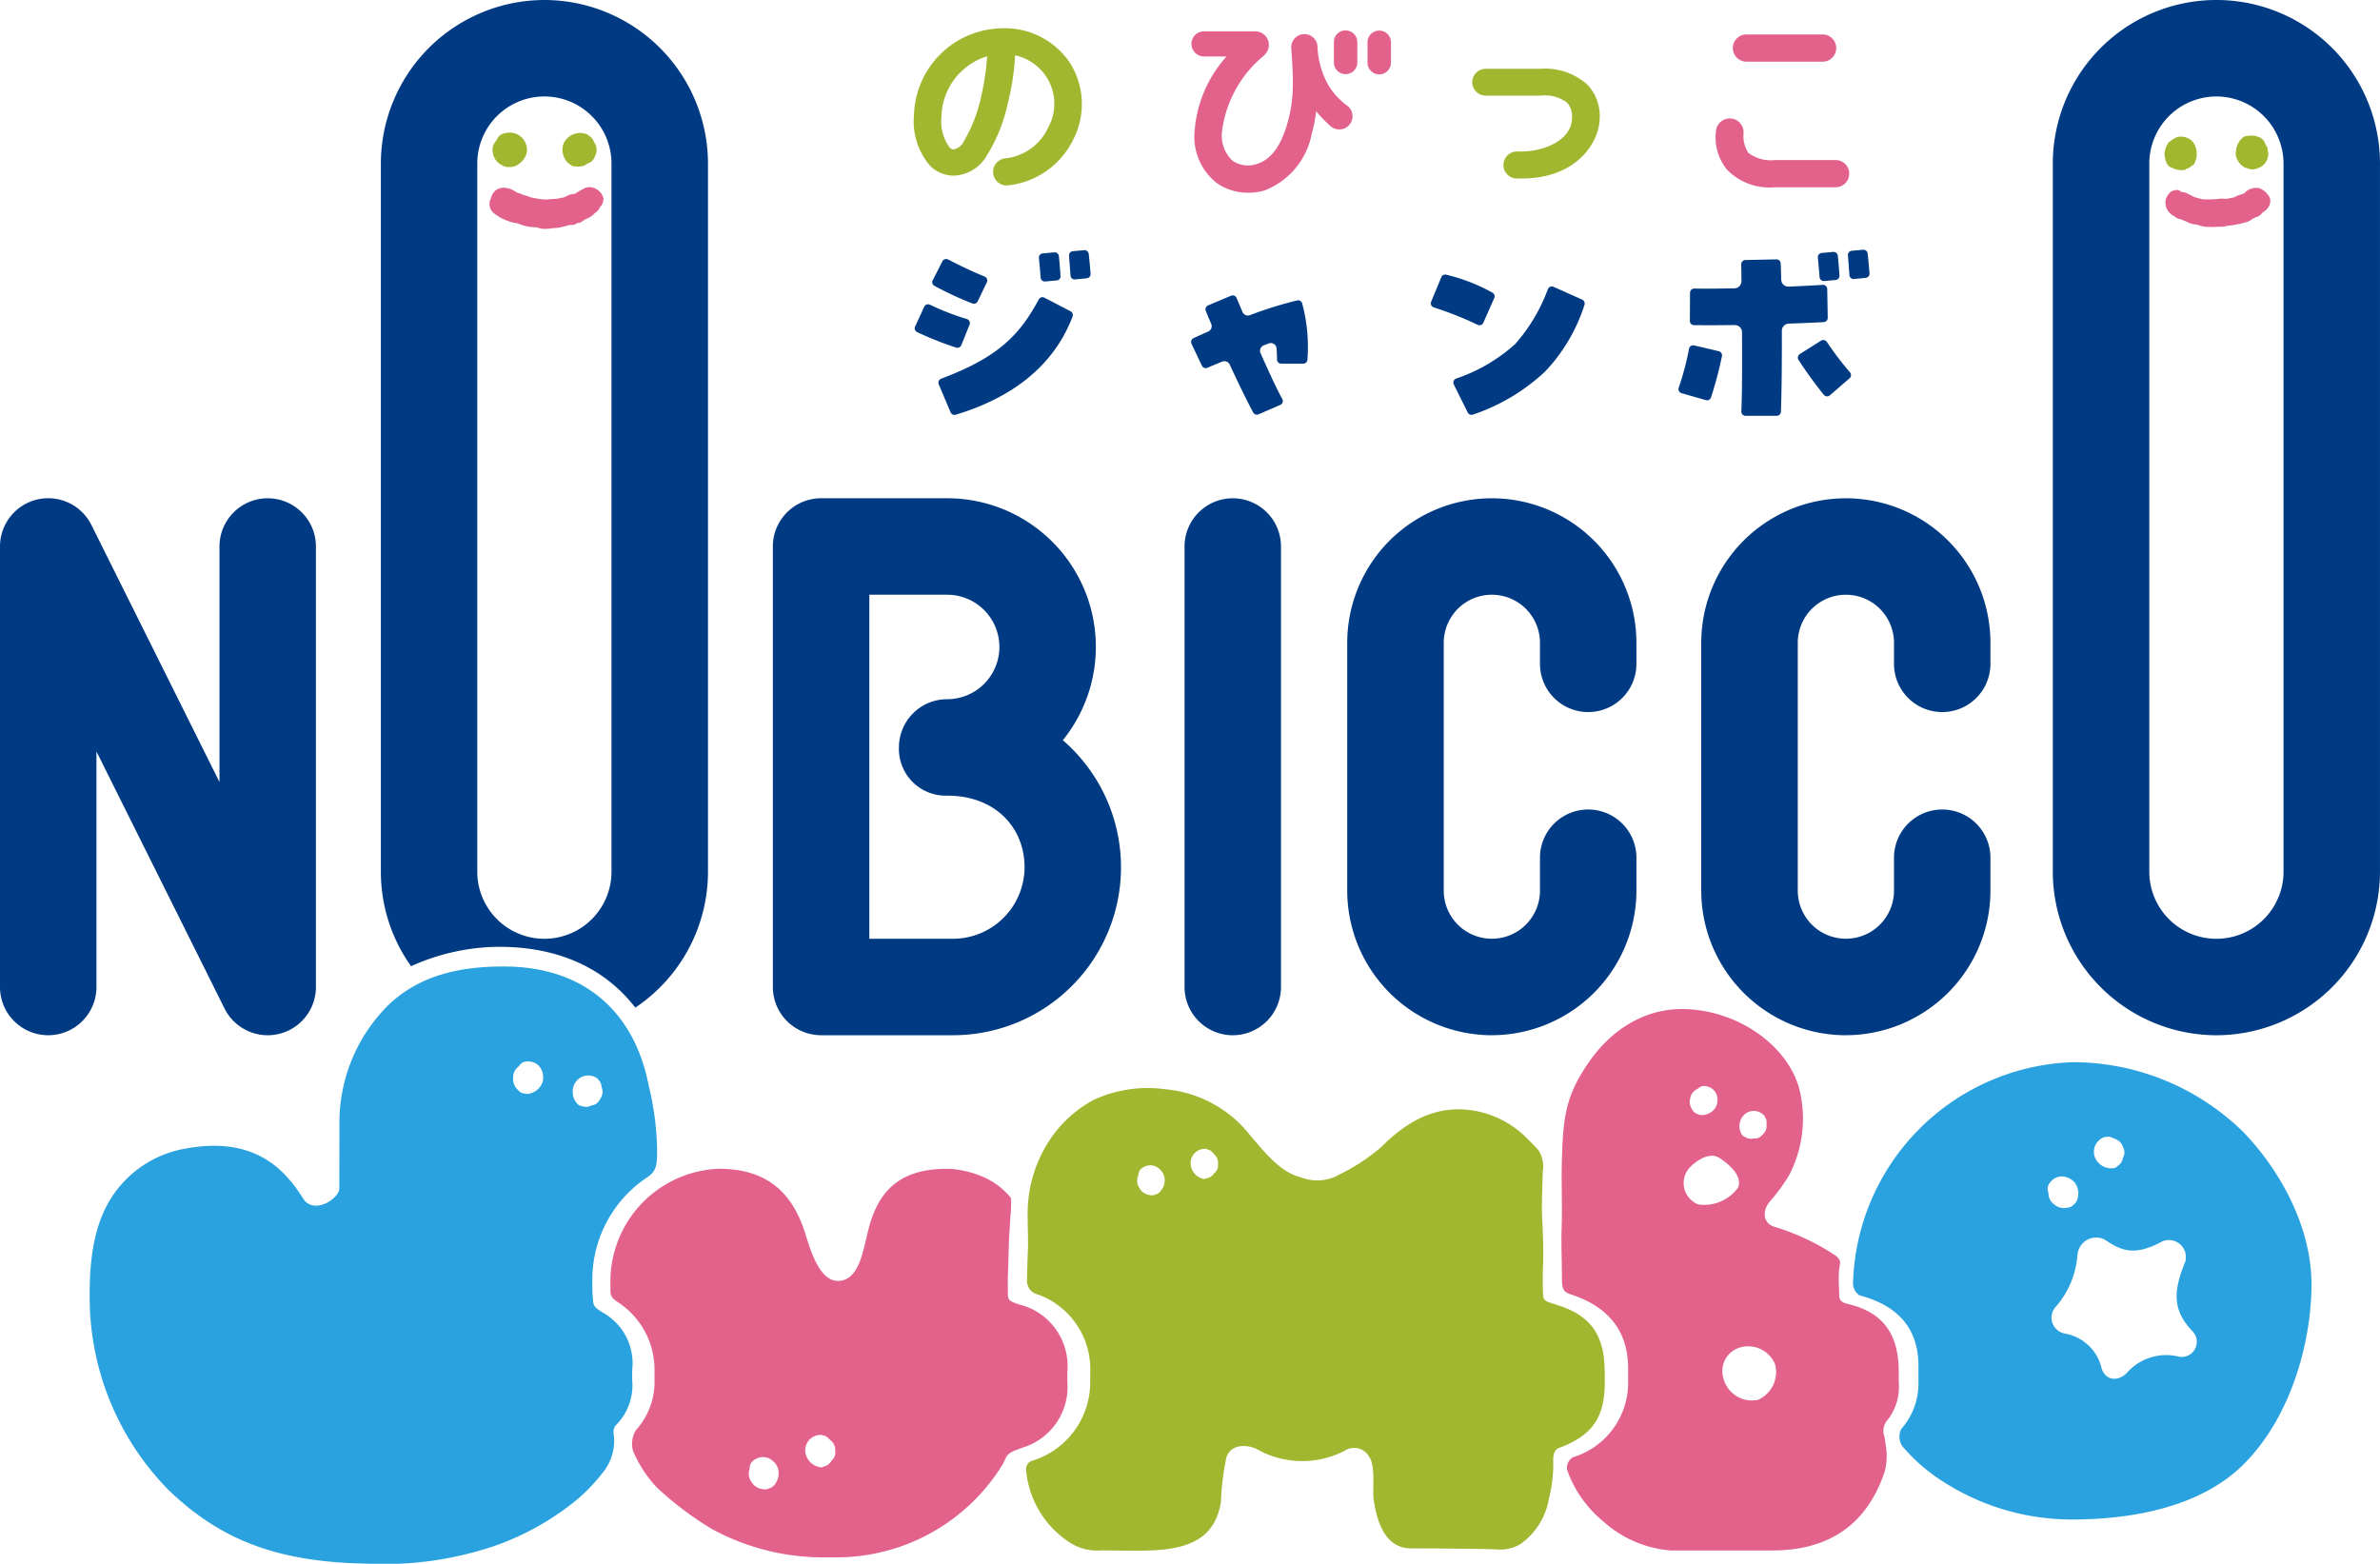<svg id="グループ_2" data-name="グループ 2" xmlns="http://www.w3.org/2000/svg" xmlns:xlink="http://www.w3.org/1999/xlink" width="177.675" height="116.749" viewBox="0 0 177.675 116.749">
  <defs>
    <clipPath id="clip-path">
      <rect id="長方形_1" data-name="長方形 1" width="177.675" height="116.749" fill="none"/>
    </clipPath>
  </defs>
  <g id="グループ_1" data-name="グループ 1" clip-path="url(#clip-path)">
    <path id="パス_1" data-name="パス 1" d="M142.746,4.213a6.667,6.667,0,0,0-6.68,6.454,5.1,5.1,0,0,0,1.232,3.846,2.544,2.544,0,0,0,1.738.7A2.977,2.977,0,0,0,141.5,13.72a12.4,12.4,0,0,0,1.581-3.956,18.647,18.647,0,0,0,.535-3.532,3.731,3.731,0,0,1,2.339,1.618,3.661,3.661,0,0,1,.163,3.7,4.012,4.012,0,0,1-3.3,2.381,1.015,1.015,0,0,0,.161,2.016.989.989,0,0,0,.139-.009,6.15,6.15,0,0,0,4.867-3.481,5.771,5.771,0,0,0-.293-5.687,5.841,5.841,0,0,0-4.951-2.56M141.531,6.3a19.938,19.938,0,0,1-.44,2.958,11.261,11.261,0,0,1-1.309,3.4,1.094,1.094,0,0,1-.76.6.437.437,0,0,1-.3-.147,3.328,3.328,0,0,1-.605-2.328v0A4.82,4.82,0,0,1,141.531,6.3" transform="translate(-67.833 -2.1)" fill="#a1b730"/>
    <path id="パス_2" data-name="パス 2" d="M199.462,4.52a.875.875,0,0,0-.875.875v1.52a.875.875,0,0,0,1.75,0V5.4a.876.876,0,0,0-.875-.875" transform="translate(-99.008 -2.254)" fill="#e3628c"/>
    <path id="パス_3" data-name="パス 3" d="M189.031,10.239A5.363,5.363,0,0,1,187.549,8.6l0-.006a6.4,6.4,0,0,1-.761-2.823.981.981,0,0,0-1.956.151c.058.77.126,1.845.118,2.593a10.529,10.529,0,0,1-.466,3.225c-.322,1.017-.9,2.418-2.22,2.835a2.05,2.05,0,0,1-1.821-.249,2.575,2.575,0,0,1-.794-2.053,8.707,8.707,0,0,1,3.085-5.744.959.959,0,0,0,.116-.113l.019-.019c.01-.011.02-.023.029-.035a1.01,1.01,0,0,0-.563-1.672.927.927,0,0,0-.192-.02h-3.824a.938.938,0,0,0,0,1.877H180a9.375,9.375,0,0,0-2.391,5.673,4.386,4.386,0,0,0,1.629,3.752,4.02,4.02,0,0,0,2.406.747,4.127,4.127,0,0,0,1.23-.182,5.665,5.665,0,0,0,3.488-4.231,10.013,10.013,0,0,0,.328-1.672,9.291,9.291,0,0,0,1.078,1.116.986.986,0,1,0,1.26-1.516" transform="translate(-88.435 -2.331)" fill="#e3628c"/>
    <path id="パス_4" data-name="パス 4" d="M204.469,4.551a.876.876,0,0,0-.876.875v1.52a.875.875,0,0,0,1.751,0V5.426a.875.875,0,0,0-.875-.875" transform="translate(-101.504 -2.269)" fill="#e3628c"/>
    <path id="パス_5" data-name="パス 5" d="M224.32,10.246h-4.129a1,1,0,1,0,0,2h4.129a2.693,2.693,0,0,1,1.96.539,1.558,1.558,0,0,1,.354,1.193c-.067,1.683-2.236,2.44-3.755,2.44h-.353a1.008,1.008,0,0,0,0,2.017h.353c4.117,0,5.754-2.695,5.819-4.394a3.408,3.408,0,0,0-.9-2.6,4.707,4.707,0,0,0-3.479-1.2" transform="translate(-109.281 -5.108)" fill="#a1b730"/>
    <path id="パス_6" data-name="パス 6" d="M264.394,20.729h-4.521a2.78,2.78,0,0,1-1.992-.534,2.316,2.316,0,0,1-.358-1.511,1.033,1.033,0,0,0-2.064-.085,3.769,3.769,0,0,0,.845,2.868,4.423,4.423,0,0,0,3.569,1.294h4.521a1.016,1.016,0,0,0,0-2.032" transform="translate(-127.358 -8.781)" fill="#e3628c"/>
    <path id="パス_7" data-name="パス 7" d="M259,7.162h5.682a1.017,1.017,0,1,0,0-2.034H259a1.017,1.017,0,0,0,0,2.034" transform="translate(-128.619 -2.557)" fill="#e3628c"/>
    <path id="パス_8" data-name="パス 8" d="M136.708,92.251a11.093,11.093,0,0,0-8.637-18.065h-9.41a3.6,3.6,0,0,0-3.6,3.6v32.889a3.6,3.6,0,0,0,3.6,3.6h9.846a12.537,12.537,0,0,0,8.2-22.026m-8.2,14.824h-6.245V81.388h5.81a3.9,3.9,0,0,1,0,7.8,3.6,3.6,0,0,0-3.6,3.6,3.49,3.49,0,0,0,3.6,3.6c3.61,0,5.778,2.4,5.778,5.344a5.349,5.349,0,0,1-5.342,5.342" transform="translate(-57.364 -36.986)" fill="#003a83"/>
    <path id="パス_9" data-name="パス 9" d="M68.907,0A12.226,12.226,0,0,0,56.7,12.212V65.079a12.139,12.139,0,0,0,2.255,7.057A16.211,16.211,0,0,1,64.986,70.7c4.528-.143,8.269,1.371,10.709,4.529A12.21,12.21,0,0,0,81.12,65.079V12.212A12.227,12.227,0,0,0,68.907,0m5.01,65.079a5.01,5.01,0,0,1-10.02,0V12.212a5.01,5.01,0,1,1,10.02,0Z" transform="translate(-28.267)" fill="#003a83"/>
    <path id="パス_10" data-name="パス 10" d="M136.215,42.944l.679-1.477a.318.318,0,0,1,.424-.152,18.506,18.506,0,0,0,2.753,1.07.317.317,0,0,1,.209.421l-.617,1.529a.314.314,0,0,1-.39.184,24.8,24.8,0,0,1-2.914-1.159.315.315,0,0,1-.144-.416m1.315-3.458.722-1.409a.318.318,0,0,1,.43-.134c.931.484,1.743.868,2.719,1.273a.318.318,0,0,1,.167.43l-.684,1.417a.315.315,0,0,1-.4.16,24.634,24.634,0,0,1-2.834-1.318.313.313,0,0,1-.124-.42m.636,7.353c4.235-1.579,5.865-3.266,7.28-5.911a.317.317,0,0,1,.425-.134l1.947,1.012a.322.322,0,0,1,.153.4c-1.44,3.782-4.64,6.094-8.721,7.326a.321.321,0,0,1-.386-.182l-.883-2.089a.317.317,0,0,1,.185-.419m7.581-9.354.86-.077a.316.316,0,0,1,.343.28c.051.478.094,1.059.124,1.482a.314.314,0,0,1-.288.334l-.855.076a.313.313,0,0,1-.343-.288c-.032-.439-.081-.993-.128-1.463a.315.315,0,0,1,.287-.344m2.248-.164.84-.077a.315.315,0,0,1,.343.278c.055.478.106,1.057.138,1.485a.314.314,0,0,1-.284.335l-.869.086a.315.315,0,0,1-.346-.291c-.031-.467-.078-1.023-.109-1.481a.315.315,0,0,1,.287-.336" transform="translate(-67.897 -18.568)" fill="#003a83"/>
    <path id="パス_11" data-name="パス 11" d="M179.65,48.92c-.441.181-.824.34-1.1.46a.316.316,0,0,1-.413-.154l-.775-1.636a.315.315,0,0,1,.15-.422c.3-.141.677-.309,1.095-.491a.439.439,0,0,0,.226-.572c-.155-.357-.294-.689-.408-.982a.318.318,0,0,1,.173-.4L180.311,44a.316.316,0,0,1,.415.168l.442,1.046a.436.436,0,0,0,.551.238,28.645,28.645,0,0,1,3.535-1.1.312.312,0,0,1,.369.224,12.485,12.485,0,0,1,.39,4.222.317.317,0,0,1-.318.277h-1.636a.316.316,0,0,1-.315-.313c0-.28-.014-.555-.031-.822a.433.433,0,0,0-.583-.377l-.372.139a.437.437,0,0,0-.245.584c.616,1.388,1.239,2.736,1.626,3.427a.314.314,0,0,1-.152.441l-1.621.7a.313.313,0,0,1-.4-.135c-.388-.715-1.069-2.1-1.751-3.576a.438.438,0,0,0-.562-.221" transform="translate(-88.411 -21.922)" fill="#003a83"/>
    <path id="パス_12" data-name="パス 12" d="M213.046,42.907l.756-1.828a.315.315,0,0,1,.365-.189,13.627,13.627,0,0,1,3.464,1.346.315.315,0,0,1,.123.4l-.812,1.84a.314.314,0,0,1-.425.156,26.086,26.086,0,0,0-3.273-1.3.316.316,0,0,1-.2-.42m1.863,5.736a12.656,12.656,0,0,0,4.417-2.583,13.009,13.009,0,0,0,2.438-4.1.318.318,0,0,1,.421-.17l2.135.956a.322.322,0,0,1,.175.389,12.951,12.951,0,0,1-2.938,4.978,14.723,14.723,0,0,1-5.386,3.217.321.321,0,0,1-.395-.158l-1.04-2.093a.318.318,0,0,1,.173-.436" transform="translate(-106.205 -20.382)" fill="#003a83"/>
    <path id="パス_13" data-name="パス 13" d="M249.912,47.477a21.017,21.017,0,0,0,.768-2.9.316.316,0,0,1,.383-.253l1.835.431a.314.314,0,0,1,.239.368,28.026,28.026,0,0,1-.817,3.085.314.314,0,0,1-.386.2l-1.812-.518a.316.316,0,0,1-.21-.411M254.1,42.8c-1.091.02-2.157.02-3.05.01a.313.313,0,0,1-.308-.318l.013-2.1a.314.314,0,0,1,.32-.314c.759.017,1.829.007,3-.016a.534.534,0,0,0,.52-.539c-.007-.489-.01-.914-.017-1.256a.313.313,0,0,1,.309-.319L257.2,37.9a.315.315,0,0,1,.323.3c.017.374.028.784.039,1.217a.531.531,0,0,0,.554.517c1.065-.047,1.978-.093,2.541-.132a.317.317,0,0,1,.339.31l.038,2.151a.316.316,0,0,1-.3.321c-.536.031-1.481.075-2.614.113a.535.535,0,0,0-.512.532c.009,2.433-.018,4.833-.07,6.051a.314.314,0,0,1-.316.3H254.9a.313.313,0,0,1-.315-.328c.059-1.225.062-3.614.05-5.921a.527.527,0,0,0-.538-.523m4.854,2.16,1.586-1a.316.316,0,0,1,.435.1,23.527,23.527,0,0,0,1.725,2.268.316.316,0,0,1-.034.444l-1.468,1.269a.315.315,0,0,1-.448-.031,31.5,31.5,0,0,1-1.891-2.609.316.316,0,0,1,.1-.443m1.628-7.546.86-.076a.315.315,0,0,1,.342.28c.052.478.095,1.059.124,1.482a.314.314,0,0,1-.288.334l-.855.076a.313.313,0,0,1-.343-.288c-.032-.438-.081-.993-.128-1.463a.315.315,0,0,1,.287-.344m2.248-.164.84-.076a.315.315,0,0,1,.343.278c.055.478.106,1.056.138,1.485a.313.313,0,0,1-.284.336l-.869.086a.315.315,0,0,1-.346-.291c-.032-.467-.078-1.022-.11-1.481a.316.316,0,0,1,.287-.336" transform="translate(-124.588 -18.535)" fill="#003a83"/>
    <path id="パス_14" data-name="パス 14" d="M19.985,114.278a3.6,3.6,0,0,1-3.222-1.995L7.2,93.092v17.585a3.6,3.6,0,1,1-7.2,0V77.789a3.6,3.6,0,0,1,6.824-1.606l9.561,19.19V77.789a3.6,3.6,0,1,1,7.2,0v32.888a3.6,3.6,0,0,1-3.6,3.6" transform="translate(0 -36.987)" fill="#003a83"/>
    <path id="パス_15" data-name="パス 15" d="M317.833,77.291a12.226,12.226,0,0,1-12.213-12.212V12.212a12.212,12.212,0,0,1,24.425,0V65.079a12.226,12.226,0,0,1-12.212,12.212m0-70.089a5.016,5.016,0,0,0-5.01,5.01V65.079a5.01,5.01,0,0,0,10.021,0V12.212a5.016,5.016,0,0,0-5.01-5.01" transform="translate(-152.371)" fill="#003a83"/>
    <path id="パス_16" data-name="パス 16" d="M264.075,114.278a10.807,10.807,0,0,1-10.794-10.794v-18.5a10.794,10.794,0,1,1,21.589,0v1.566a3.6,3.6,0,1,1-7.2,0V84.981a3.591,3.591,0,1,0-7.183,0v18.5a3.591,3.591,0,1,0,7.183,0v-2.457a3.6,3.6,0,1,1,7.2,0v2.457a10.807,10.807,0,0,1-10.794,10.794" transform="translate(-126.277 -36.987)" fill="#003a83"/>
    <path id="パス_17" data-name="パス 17" d="M211.367,114.278a10.807,10.807,0,0,1-10.794-10.794v-18.5a10.794,10.794,0,0,1,21.589,0v1.566a3.6,3.6,0,1,1-7.2,0V84.981a3.592,3.592,0,1,0-7.184,0v18.5a3.592,3.592,0,1,0,7.184,0v-2.457a3.6,3.6,0,1,1,7.2,0v2.457a10.807,10.807,0,0,1-10.794,10.794" transform="translate(-99.998 -36.987)" fill="#003a83"/>
    <path id="パス_18" data-name="パス 18" d="M179.951,114.278a3.6,3.6,0,0,1-3.6-3.6V77.789a3.6,3.6,0,1,1,7.2,0v32.888a3.6,3.6,0,0,1-3.6,3.6" transform="translate(-87.921 -36.987)" fill="#003a83"/>
    <path id="パス_19" data-name="パス 19" d="M322.553,22.538a.208.208,0,0,0,.069.049l.2.091a1.576,1.576,0,0,0,.87.164h.006a.229.229,0,0,0,.181-.1.306.306,0,0,0,.217-.084.561.561,0,0,0,.2-.149.215.215,0,0,0,.173-.145,1.52,1.52,0,0,0-.136-1.667,1.2,1.2,0,0,0-.763-.341.869.869,0,0,0-.587.127,1.281,1.281,0,0,0-.276.185c-.041.031-.077.059-.1.073h0a.269.269,0,0,0-.141.2.2.2,0,0,0-.054.061c0,.005-.261.583-.132.836a.067.067,0,0,0,.009.017l-.01,0a1.233,1.233,0,0,0,.273.681" transform="translate(-160.66 -10.146)" fill="#a1b730"/>
    <path id="パス_20" data-name="パス 20" d="M333.551,22.591a.192.192,0,0,0,.064.011l.068.024a1.316,1.316,0,0,0,.4.094.411.411,0,0,0,.072-.006,1.458,1.458,0,0,0,.664-.25h0a1.149,1.149,0,0,0,.464-.9,1.755,1.755,0,0,0-.038-.249,1.225,1.225,0,0,1-.023-.158.217.217,0,0,0-.046-.142,1.033,1.033,0,0,1-.14-.248.767.767,0,0,0-.435-.461.213.213,0,0,0-.084-.018l-.037-.016a.854.854,0,0,0-.25-.071,2.066,2.066,0,0,0-.546.025l-.134.019a.215.215,0,0,0-.108.046,1.4,1.4,0,0,0-.563,1,.927.927,0,0,0,.078.673,1.3,1.3,0,0,0,.594.624" transform="translate(-165.945 -10.07)" fill="#a1b730"/>
    <path id="パス_21" data-name="パス 21" d="M330.2,28.782a.545.545,0,0,0-.171-.285.846.846,0,0,0-.21-.246,2.006,2.006,0,0,0-.36-.227.26.26,0,0,0-.092-.03,1.166,1.166,0,0,0-.991.283.539.539,0,0,1-.105.1,1.082,1.082,0,0,1-.13.051c-.053.019-.1.039-.144.056a1.165,1.165,0,0,0-.4.163l-.021.017c-.073.025-.541.121-.609.131-.05,0-.14,0-.222-.007s-.14-.009-.182-.009c-.026,0-.06,0-.157.012a7.79,7.79,0,0,1-1.228.04,6.3,6.3,0,0,1-.722-.205.888.888,0,0,0-.13-.085.964.964,0,0,0-.118-.049.465.465,0,0,1-.062-.024,1.106,1.106,0,0,0-.51-.183l-.09-.027a.427.427,0,0,0-.33-.123.794.794,0,0,0-.453.153,1.6,1.6,0,0,0-.348.517,1.135,1.135,0,0,0,.651,1.294c.013.01.024.022.037.032a.777.777,0,0,0,.153.115.586.586,0,0,0,.248.061c.064.032.282.119.4.166l.033.012a1.756,1.756,0,0,0,.782.232c.07.017.137.039.206.061a1.927,1.927,0,0,0,.5.109c.029,0,.228.012.422.012.1,0,.2,0,.274-.011s.149,0,.229-.006a1.741,1.741,0,0,1,.293,0,1.2,1.2,0,0,0,.236-.046l.086-.023a7.359,7.359,0,0,0,1.638-.336c.066-.038.129-.079.194-.121a1.582,1.582,0,0,1,.388-.2.918.918,0,0,0,.451-.341l.019-.012a1.3,1.3,0,0,0,.275-.211.957.957,0,0,0,.269-.47,1.127,1.127,0,0,0,0-.341" transform="translate(-160.73 -13.95)" fill="#e3628c"/>
    <path id="パス_22" data-name="パス 22" d="M74.046,22.189a.792.792,0,0,0,.553.138c.044,0,.083,0,.117,0h.016a1.012,1.012,0,0,0,.4-.118,1.833,1.833,0,0,0,.34-.249,1.146,1.146,0,0,0,.314-.438.389.389,0,0,0,.084-.267.23.23,0,0,0,.036-.094,1.33,1.33,0,0,0-.226-.833,1.274,1.274,0,0,0-1.256-.554,1.071,1.071,0,0,0-.547.2.824.824,0,0,0-.219.295c-.017.033-.033.065-.052.1a1,1,0,0,0-.235.963,1.174,1.174,0,0,0,.675.86" transform="translate(-36.564 -9.86)" fill="#a1b730"/>
    <path id="パス_23" data-name="パス 23" d="M84.481,22.275a.43.43,0,0,0,.142.035c.086.005.176.011.269.011a1.007,1.007,0,0,0,.7-.225.811.811,0,0,0,.574-.565l.031-.072a.933.933,0,0,0-.082-.924c-.01-.016-.023-.046-.041-.08a.95.95,0,0,0-.246-.364.316.316,0,0,0-.148-.076.22.22,0,0,0-.129-.108,1.363,1.363,0,0,0-1.718.657,1.34,1.34,0,0,0,.646,1.711" transform="translate(-41.743 -9.885)" fill="#a1b730"/>
    <path id="パス_24" data-name="パス 24" d="M81.342,28.635a1.086,1.086,0,0,0-.727-.718.86.86,0,0,0-.73.06c-.025.014-.045.026-.058.031a6.139,6.139,0,0,0-.606.357l-.067.007a1.29,1.29,0,0,0-.362.073c-.033.015-.083.039-.141.068a2.679,2.679,0,0,1-.3.135,1.234,1.234,0,0,0-.4.078c-.035,0-.09.005-.156.009-.284.016-.534.031-.672.051a5.475,5.475,0,0,1-1.282-.187.958.958,0,0,0-.265-.1,1.148,1.148,0,0,0-.189-.043l-.069-.036a1.021,1.021,0,0,0-.2-.088,1.091,1.091,0,0,1-.375-.165,1.437,1.437,0,0,0-.651-.241.944.944,0,0,0-1.123.755.891.891,0,0,0,.269,1.174,3.666,3.666,0,0,0,1.726.714,3.364,3.364,0,0,0,1.421.289,1.407,1.407,0,0,0,.612.12c.059,0,.117,0,.17-.006.025,0,.1-.006.2-.018.114-.014.274-.032.424-.043a3.566,3.566,0,0,0,.828-.17,1.317,1.317,0,0,1,.456-.057l.052,0,.05-.016a.86.86,0,0,0,.238-.136.558.558,0,0,0,.251-.037l.084-.057a1.473,1.473,0,0,1,.376-.227,1.654,1.654,0,0,0,.621-.439.843.843,0,0,0,.363-.447c.008-.008.017-.016.024-.024a.6.6,0,0,0,.164-.244,1.166,1.166,0,0,0,.063-.349Z" transform="translate(-36.31 -13.891)" fill="#e3628c"/>
    <path id="パス_25" data-name="パス 25" d="M256.724,181.023a1.243,1.243,0,0,0-.152,1.131c.011.045.125.8.13.848a4.661,4.661,0,0,1-.109,1.783c-1.288,3.825-4.023,5.879-8.392,5.879-1.205,0-6.186,0-7.581,0a8.509,8.509,0,0,1-5-2.139,8.769,8.769,0,0,1-2.723-3.84.9.9,0,0,1,.432-.981,5.811,5.811,0,0,0,4.111-5.669v-.963c0-2.7-1.378-4.571-4.238-5.511-.473-.155-.681-.3-.7-1.009,0-1.447-.067-2.68-.026-3.939.058-1.8-.022-3.367.012-4.73.085-3.412.223-4.97,1.856-7.432,1.875-2.828,4.553-4.347,7.52-4.2,4.248.216,7.772,3.1,8.422,6.238a9.15,9.15,0,0,1-.816,6.143,13.978,13.978,0,0,1-1.5,2.041c-.565.736-.413,1.64.483,1.851a17.148,17.148,0,0,1,4.474,2.126c.487.39.323.533.261,1.084a10.789,10.789,0,0,0,0,1.38s.021.572.021.574c0,.233.148.463.582.561,2.767.621,3.852,2.358,3.852,5.079v.731a4.036,4.036,0,0,1-.91,2.958m-14.05-16.186a3.124,3.124,0,0,0,2.968-1.26c.323-.819-.553-1.665-1.395-2.212-.762-.495-1.755.255-2.158.655a1.713,1.713,0,0,0,.584,2.817m4.45,14.589a2.266,2.266,0,0,0,1.281-2.65,2.168,2.168,0,0,0-2.7-1.234,1.829,1.829,0,0,0-1.165,2.246,2.2,2.2,0,0,0,2.586,1.638m-4.892-21.658a.59.59,0,0,0,.341.3c.031.015.06.028.083.042l.011.006a.761.761,0,0,0,.327.048,1.436,1.436,0,0,0,.336-.072.985.985,0,0,0,.389-.226.362.362,0,0,0,.161-.176.2.2,0,0,0,.06-.059,1.211,1.211,0,0,0,.154-.719.981.981,0,0,0-.684-.864.807.807,0,0,0-.464-.038.7.7,0,0,0-.267.15c-.024.019-.048.038-.072.055a.905.905,0,0,0-.531.658,1,1,0,0,0,.155.9m3.713,1.883a.312.312,0,0,0,.088.076c.059.034.121.071.187.1a.753.753,0,0,0,.582.072.667.667,0,0,0,.621-.233l.05-.044a.857.857,0,0,0,.291-.739c0-.015,0-.043,0-.076a.822.822,0,0,0-.037-.366.237.237,0,0,0-.077-.11.178.178,0,0,0-.051-.128,1.051,1.051,0,0,0-1.47-.1,1.191,1.191,0,0,0-.186,1.54" transform="translate(-115.896 -74.907)" fill="#e3628c"/>
    <path id="パス_26" data-name="パス 26" d="M310.109,174.784c-.028,4.563-1.68,10.1-5.186,13.5-2.951,2.857-7.611,3.985-12.583,4.007a17.745,17.745,0,0,1-9.5-2.681,13.512,13.512,0,0,1-3.265-2.775,1.267,1.267,0,0,1-.093-1.3,5.15,5.15,0,0,0,1.283-3.573v-1.124c0-2.818-1.524-4.513-4.384-5.276a1.082,1.082,0,0,1-.5-.855,16.982,16.982,0,0,1,16.433-16.558,18.182,18.182,0,0,1,12.7,5.212c2.748,2.843,5.117,7.107,5.091,11.426m-17.473-2.218a6.6,6.6,0,0,1-1.695,3.934,1.209,1.209,0,0,0,.772,1.909,3.415,3.415,0,0,1,2.734,2.605c.278.867,1.148,1.025,1.86.353a3.9,3.9,0,0,1,3.814-1.257,1.128,1.128,0,0,0,1.158-1.819c-1.6-1.65-1.476-3.071-.592-5.249A1.271,1.271,0,0,0,299,171.514c-2.142,1.165-3.1.7-4.331-.12a1.394,1.394,0,0,0-2.029,1.172m-.745-3.56a.65.65,0,0,0,.451-.217.958.958,0,0,1,.078-.066l.011-.009a.842.842,0,0,0,.19-.312,1.619,1.619,0,0,0,.071-.373,1.091,1.091,0,0,0-.063-.494.4.4,0,0,0-.11-.241.225.225,0,0,0-.035-.087,1.339,1.339,0,0,0-.664-.469,1.078,1.078,0,0,0-1.173.32.9.9,0,0,0-.239.456.787.787,0,0,0,.039.337c.009.033.018.065.024.1a1.008,1.008,0,0,0,.44.826,1.1,1.1,0,0,0,.978.232m3.513-2.96a.349.349,0,0,0,.115-.057c.06-.045.123-.093.185-.145a.833.833,0,0,0,.324-.562.742.742,0,0,0,.031-.734l-.024-.069a.95.95,0,0,0-.626-.617c-.016-.006-.043-.019-.076-.034a.918.918,0,0,0-.388-.121.265.265,0,0,0-.145.03.2.2,0,0,0-.152,0,1.16,1.16,0,0,0-.73,1.454,1.319,1.319,0,0,0,1.485.858" transform="translate(-137.547 -78.846)" fill="#2aa2e0"/>
    <path id="パス_27" data-name="パス 27" d="M195.965,183.219v.731c0,2.494-.768,3.957-3.382,4.935-.176.066-.466.178-.466.921a10.576,10.576,0,0,1-.325,2.894,5.2,5.2,0,0,1-2.132,3.378,2.941,2.941,0,0,1-1.687.4c-.692-.046-3.845-.081-6.46-.081-2.033,0-2.583-2.159-2.808-3.692-.087-.587.153-2.494-.318-3.125a1.276,1.276,0,0,0-1.832-.478,6.887,6.887,0,0,1-6.438-.047c-.629-.393-2.01-.565-2.394.525a19.2,19.2,0,0,0-.414,3.367c-.4,2.341-1.856,3.47-5.2,3.6-1.278.05-2.551,0-3.768,0a3.729,3.729,0,0,1-2.295-.577,7.186,7.186,0,0,1-3.282-5.436.66.66,0,0,1,.386-.661,6.126,6.126,0,0,0,4.4-5.916v-.683a5.916,5.916,0,0,0-4.145-5.914,1.061,1.061,0,0,1-.574-1.007c.009-.511.038-1.521.069-2.275s-.02-1.541-.02-2.627a9.945,9.945,0,0,1,1.568-5.426,9.113,9.113,0,0,1,3.364-3.117,9.621,9.621,0,0,1,5.332-.793,9.076,9.076,0,0,1,6.272,3.344c1.58,1.913,2.558,2.913,3.9,3.245a3.327,3.327,0,0,0,2.889-.251,14.377,14.377,0,0,0,3.056-2.008c2.079-2.079,3.911-2.833,5.84-2.833a7.268,7.268,0,0,1,5.158,2.275,10.59,10.59,0,0,1,.758.784,2.278,2.278,0,0,1,.318,1.608c0,.477-.108,2.394-.039,3.6.086,1.506.09,2.733.053,3.579s0,1.7,0,1.7c.015.689,0,.744.9,1.012,2.539.756,3.708,2.149,3.708,5.047M161.934,170a.594.594,0,0,0,.46-.017.891.891,0,0,1,.09-.027l.013,0a.775.775,0,0,0,.275-.194,1.5,1.5,0,0,0,.2-.289,1,1,0,0,0,.128-.441.37.37,0,0,0,0-.245.2.2,0,0,0,0-.086,1.237,1.237,0,0,0-.388-.643.989.989,0,0,0-1.107-.162.817.817,0,0,0-.368.3.733.733,0,0,0-.091.3c0,.031-.009.062-.015.092a.932.932,0,0,0,.068.861,1.014,1.014,0,0,0,.74.558m4.047-1.2a.323.323,0,0,0,.118-.006c.067-.016.138-.033.21-.055a.76.76,0,0,0,.479-.355.685.685,0,0,0,.295-.61l.006-.068a.881.881,0,0,0-.3-.753c-.011-.011-.03-.032-.052-.057a.838.838,0,0,0-.283-.246.237.237,0,0,0-.133-.028.179.179,0,0,0-.127-.06,1.065,1.065,0,0,0-1.148.961,1.22,1.22,0,0,0,.937,1.276" transform="translate(-76.163 -80.793)" fill="#a1b730"/>
    <path id="パス_28" data-name="パス 28" d="M124.985,189.184v.731a4.733,4.733,0,0,1-3.372,4.931c-.857.322-.948.368-1.171.657l-.262.551a14.566,14.566,0,0,1-12.9,6.968,17.375,17.375,0,0,1-8.893-2.145,25.086,25.086,0,0,1-4.043-3.061,9.286,9.286,0,0,1-1.775-2.713,1.953,1.953,0,0,1,.221-1.59,5.333,5.333,0,0,0,1.377-3.743v-.678a6.014,6.014,0,0,0-2.767-5.135c-.319-.231-.5-.353-.525-.794,0-.3,0-.592,0-.9a8.421,8.421,0,0,1,8.108-8.246c3.957,0,5.632,2.2,6.469,4.933.419,1.367,1.113,3.517,2.474,3.439,1.734-.1,1.845-2.813,2.4-4.507.806-2.443,2.422-3.941,5.934-3.858a7.567,7.567,0,0,1,2.491.624,5.391,5.391,0,0,1,2.025,1.55,8.846,8.846,0,0,1-.007,1c-.044.414-.056.809-.118,1.751-.052.785-.063,2.291-.094,2.824s-.008,1.343-.008,1.36c-.012.692,0,.726.813,1.008a4.738,4.738,0,0,1,3.624,5.045m-22.751,8.743a.651.651,0,0,0,.5-.055c.036-.014.068-.028.1-.036l.013,0a.844.844,0,0,0,.283-.231,1.593,1.593,0,0,0,.192-.328,1.083,1.083,0,0,0,.105-.485.4.4,0,0,0-.024-.264.218.218,0,0,0,0-.093,1.336,1.336,0,0,0-.47-.662,1.08,1.08,0,0,0-1.213-.087.892.892,0,0,0-.377.35.784.784,0,0,0-.076.329.941.941,0,0,1-.01.1,1,1,0,0,0,.14.923,1.1,1.1,0,0,0,.845.543m4.3-1.621a.354.354,0,0,0,.127-.015c.072-.023.147-.046.223-.076a.832.832,0,0,0,.492-.421.74.74,0,0,0,.273-.68v-.073a.947.947,0,0,0-.385-.788c-.013-.011-.035-.032-.061-.057a.905.905,0,0,0-.325-.243.264.264,0,0,0-.147-.02.2.2,0,0,0-.142-.055A1.16,1.16,0,0,0,105.417,195a1.316,1.316,0,0,0,1.115,1.3" transform="translate(-45.305 -86.757)" fill="#e3628c"/>
    <path id="パス_29" data-name="パス 29" d="M50.936,168.914c.043.407.209.487.7.815a4.336,4.336,0,0,1,2.212,4.309v.731a4.208,4.208,0,0,1-1.192,3.352.745.745,0,0,0-.193.65,3.771,3.771,0,0,1-.61,2.647,13.555,13.555,0,0,1-2.01,2.19,20.266,20.266,0,0,1-6.286,3.557,25.68,25.68,0,0,1-9.477,1.318c-6.629-.112-10.914-1.7-14.888-5.541a20.519,20.519,0,0,1-5.845-14.4c-.02-3.61.589-5.918,1.819-7.676a8.219,8.219,0,0,1,5.395-3.382c5.035-.909,7.315,1.49,8.724,3.742.776,1.24,2.7.022,2.7-.771,0-1.778.01-5.118.01-5.118a12.342,12.342,0,0,1,3.7-8.605c2.245-2.115,5.136-2.834,8.545-2.834,6.183,0,9.794,3.544,10.832,8.853a21.744,21.744,0,0,1,.631,4.584c.028,1.4-.045,1.795-.656,2.252a9.179,9.179,0,0,0-4.172,7.437,16.069,16.069,0,0,0,.057,1.893m-5.584-15.771a.65.65,0,0,0,.442.235c.038.008.071.015.1.024l.014,0a.837.837,0,0,0,.365-.032,1.59,1.59,0,0,0,.342-.163,1.081,1.081,0,0,0,.36-.342.4.4,0,0,0,.129-.231.221.221,0,0,0,.049-.079,1.332,1.332,0,0,0-.016-.812,1.08,1.08,0,0,0-.953-.755.894.894,0,0,0-.508.077.776.776,0,0,0-.249.23c-.021.026-.042.053-.064.077a1,1,0,0,0-.4.842,1.1,1.1,0,0,0,.393.925m4.465,1.079a.358.358,0,0,0,.114.059c.072.022.148.045.227.063a.83.83,0,0,0,.644-.071.739.739,0,0,0,.609-.409l.042-.06a.948.948,0,0,0,.126-.868c-.005-.016-.011-.046-.018-.081a.911.911,0,0,0-.132-.384.269.269,0,0,0-.11-.1.2.2,0,0,0-.087-.125,1.159,1.159,0,0,0-1.6.272,1.316,1.316,0,0,0,.189,1.7" transform="translate(-6.653 -71.741)" fill="#2aa2e0"/>
  </g>
</svg>
